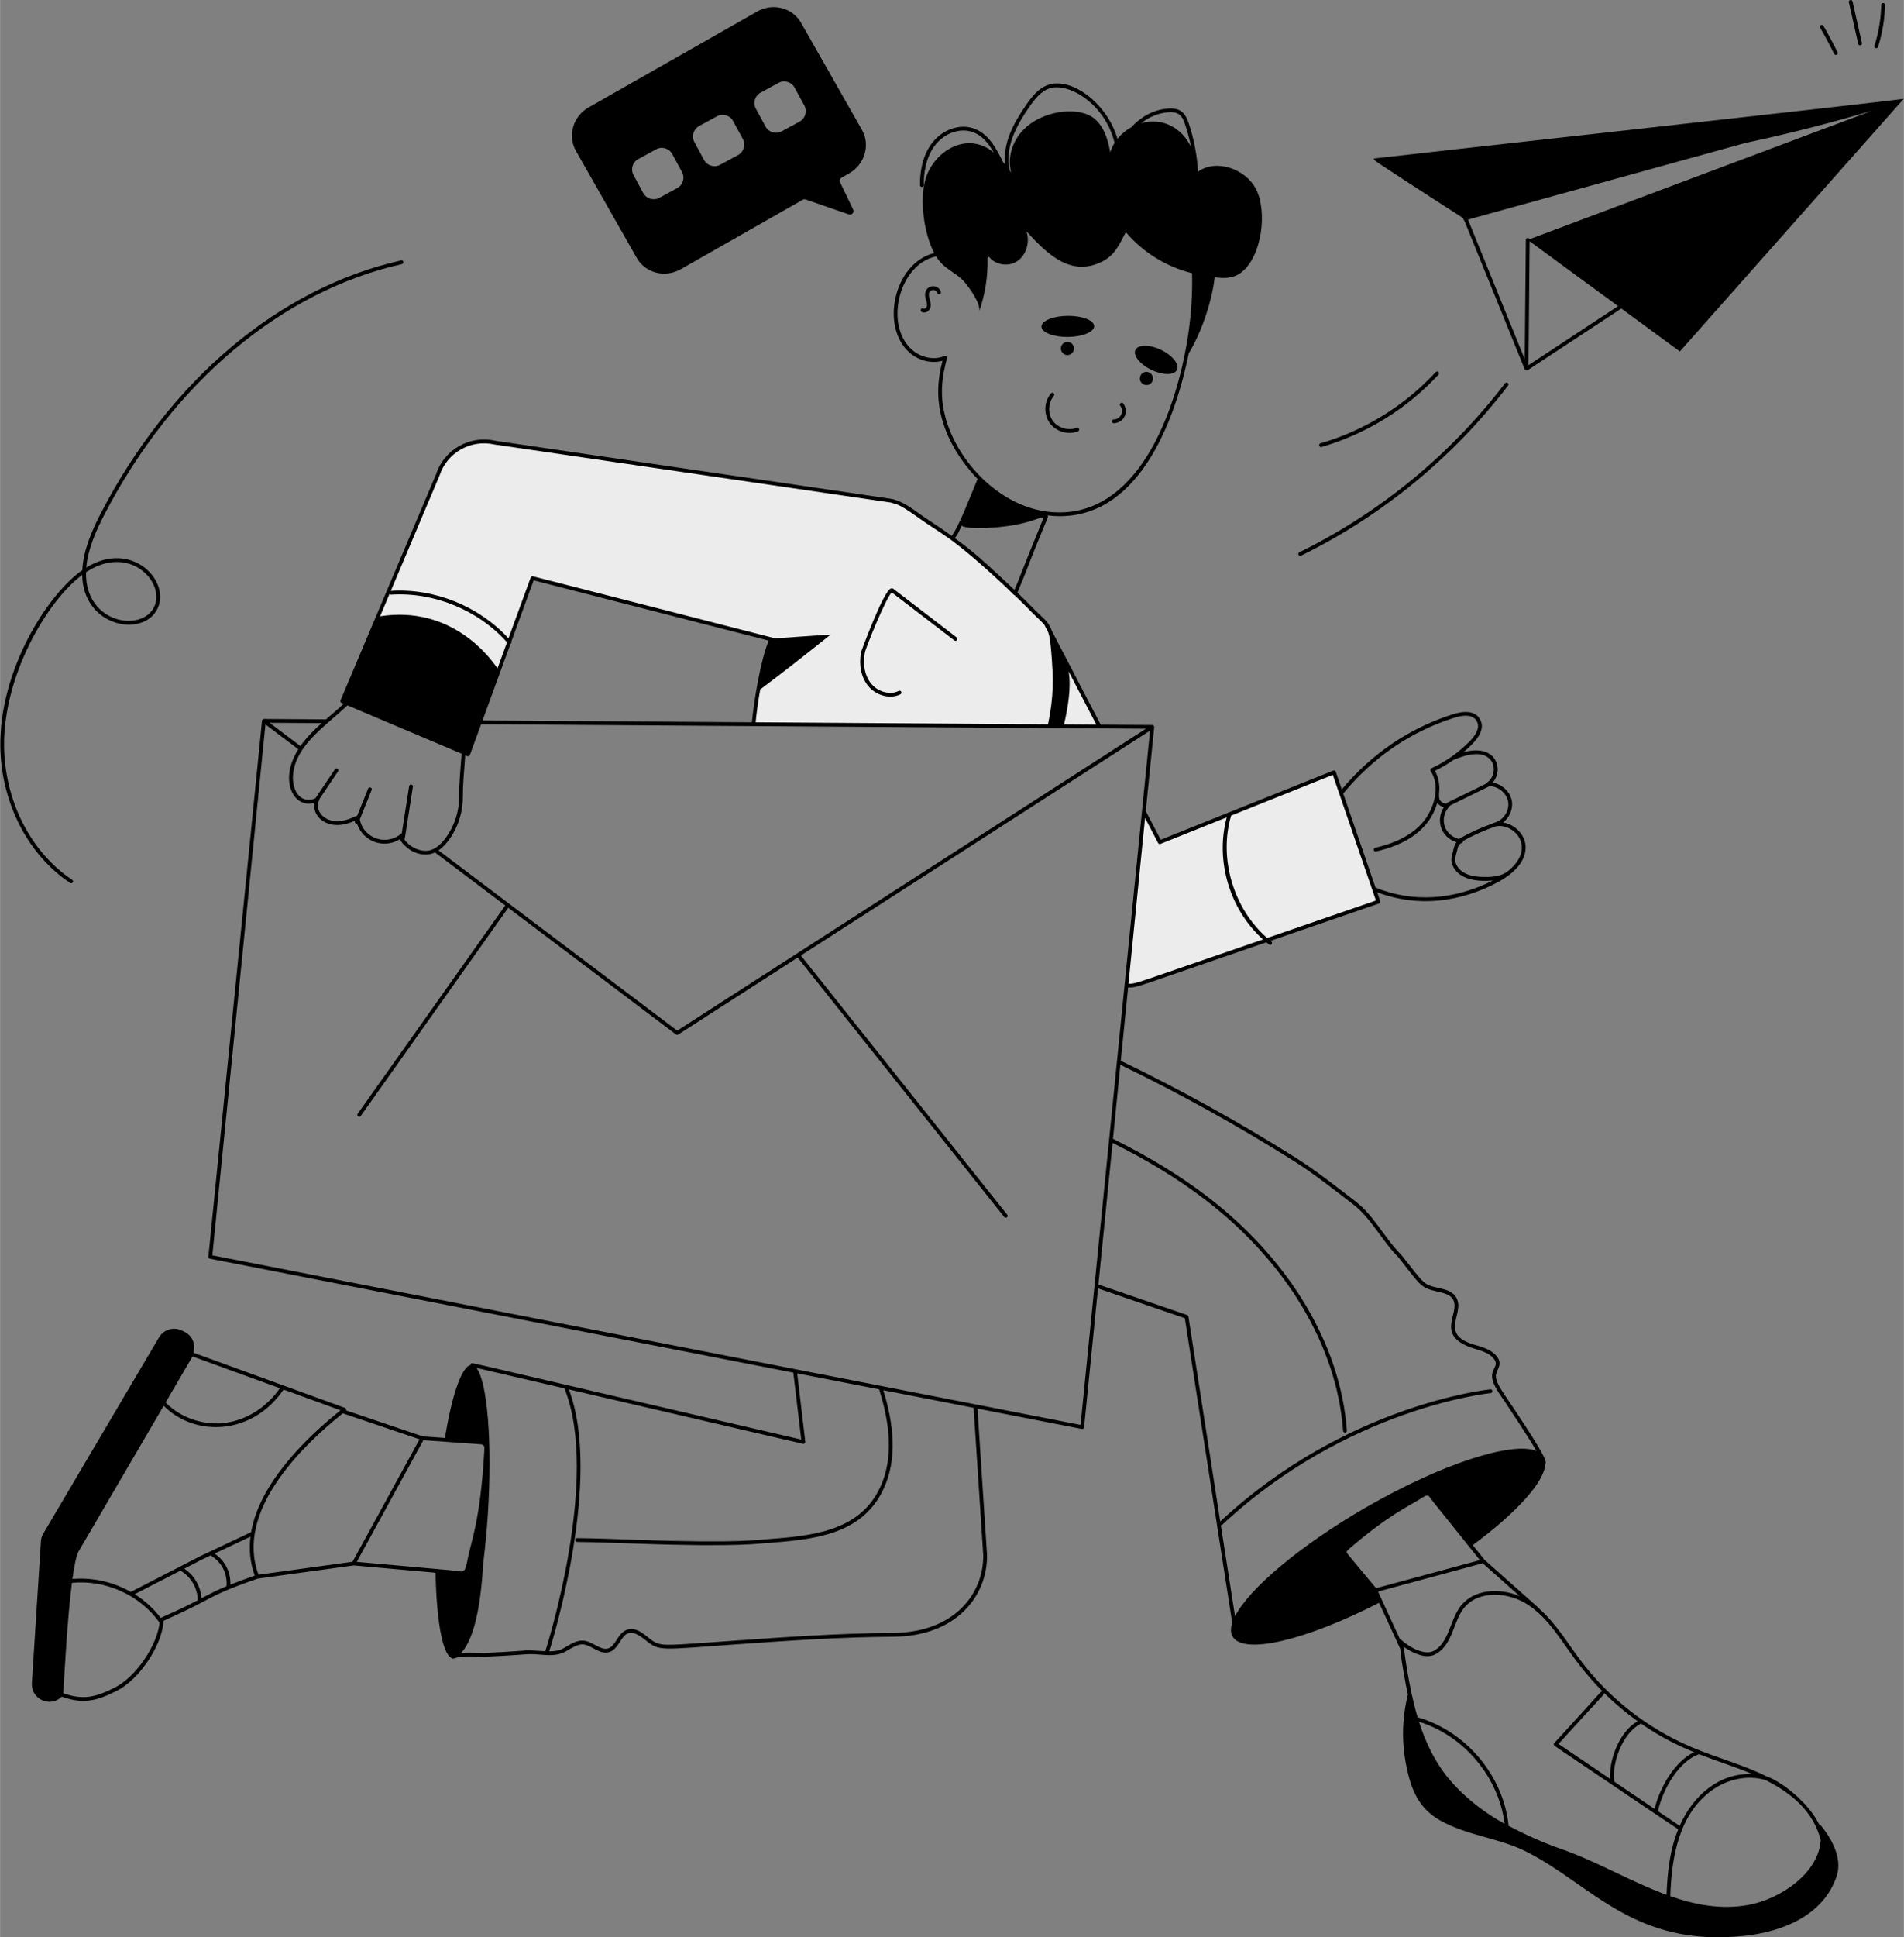 <svg xmlns="http://www.w3.org/2000/svg" viewBox="0 0 4228 4300" width="1180" height="1200"><rect x="0" y="0" width="4228" height="4300" fill="#808080" stroke="none"/><title>72220874_Email -18</title><style>		.s0 { fill: #ececec } 		.s1 { fill: #000000 } 	</style><g id="_x34_5_2_"><path class="s0" d="m2330.7 1611.9c11-50.5 14-102.7 8.9-154.1-1.6-16.9-2.4-38.4-7.8-56l109.9 210.9z"></path><path class="s0" d="m3060.9 2001.4c-562.3 192.6-531.7 186.7-559.7 186.4l38.8-386.7 35.5 68.1 386.7-154.8z"></path><path class="s0" d="m1982.6 1112.3c26.6 6.4 54 30.9 75.1 44.4 65.1 41.7 102.2 72.5 144.9 111.7 31.5 29.2 63.4 58.1 93 89.1 7.8 8.1 19.5 17.5 27.4 27.5 0 0 0 0.1 0 0.1l8.8 16.7c5.4 17.5 6.2 39.3 7.8 56 5.1 51.4 2.1 103.6-8.9 154.1-0.9 0-56-0.4-52.5-0.4l-604.8-4.1c5.2-54.5 19.9-144.3 39.3-188.4"></path><path class="s0" d="m2331.8 1401.8l-8.8-16.7c4.8 6.1 6.5 10.1 8.8 16.7z"></path><path class="s0" d="m1724.6 1422.1l-542.2-138.9-143 391.2-279.6-118.2 212.1-501.6c17.4-53.2 72.3-84.4 126.9-72.2l884.1 129.5"></path><g><path class="s1" d="m4041.8 4054.2c-22.9-53.2-89.3-101.9-117.9-110.9-53-26.5-111.4-41.6-165.9-64.6-98.7-41.6-184.7-108.8-249-194.5-28.3-37.7-53.9-81.1-90.7-113.3-0.7-1.6 5.4 4.4-121.6-108.7l-26.2-32.7c96.4-71.3 158.6-139.3 160.9-179.1 4.7-5.8-2.9-23.2-64-115.5-30.8-46.3-45.1-63.7-45.6-80.1-0.5-14.4 19.8-27.1-1.8-48.5-13.7-13.5-33.1-17.5-50.5-23-73.3-24-16-68.3-35.4-102.8-8.2-14.6-24.3-18.3-40-21.8-33.6-7.7-29.5-6.7-83-74.2-37-37-59.7-86.5-102.4-119-42.6-32.5-85.7-66.9-131.5-95.9-124.7-78.5-255.4-150.9-388.4-215.1l16.3-162.6c24-0.6 6 2.6 307-100.4 4.7 3.9 6 5.8 8.4 5.8 4 0 5.7-5.1 2.6-7.5-0.6-0.5-1.2-1-1.8-1.5l240.9-82.9c2.2-0.8 3.4-3.2 2.6-5.4l-6.7-19.6c90.7 34.6 186.4 22.3 270.9-23.8 22.1-12.2 59.2-38.2 58.9-76.1-0.1-26.7-23.1-50.7-50-54.8 13.9-11.1 22.2-29.5 19.5-47.2-3.3-21-22-38.1-42.8-41.4 25.7-28.9 8.2-87.8-65-67.3 21.6-18.3 50.2-45.3 38.3-70.7-11-23.7-39-21.1-63.9-13-95.7 31-177.9 86.9-244.4 166.1l-13.4-39.2c-0.8-2.3-3.3-3.4-5.6-2.5l-383.1 153.4-33.2-63.6 18.7-186.4c0.2-2-1.7-4.6-4.2-4.7l-114.6-0.7-108.6-208.4c-5.4-16.1-14.4-24.2-27.7-36.6-12.6-11.7-18-18.8-48.7-48.1 16.1-37.2 28.9-73 43.6-108.8 24.6-61.3 26.7-59.4 22.6-62.7 184 22.9 277.3-176.8 314.3-359.5 32.7-54.2 53-124.6 57.6-169 20.5 2.8 40.5 3.2 58.4-10.2 46.9-35.1 59.1-136.3 33.3-185.8-23.5-45.2-89.1-67.3-128.6-38.3-2.2-36.6-9.1-73.1-20.8-107.7-8.2-24.1-19.2-34.9-48.1-32.3-30.6 2.8-58.7 18.5-79.1 41.2-11.9 6.5-22.5 15.3-30.9 25.8-22.5-77.8-100.9-137.2-153.2-119.9-22.3 7.3-37.2 26.8-49.5 44.5-28.1 40.6-51.5 83.3-47.1 132.2-1.5-1.8-3-3.6-4.5-5.4-15.8-31.8-32.6-63.8-66.4-74.9-30.7-10-67.9 3.2-90.5 32.1-23.1 29.4-27.6 67.4-27.4 94.1 0.1 5.6 8.5 5.6 8.4 0-0.2-25.4 4-61.4 25.6-89 20.5-26.1 53.9-38.1 81.3-29.2 22.4 7.3 36.6 24.9 48.7 46.2-59.7-50.2-134.6-2.2-152.3 60.2-12.2 43.3-4 117.5 19.9 162.7-89.3 21.7-121.2 164.7-53.5 222.1 20.4 17.3 48.3 23.6 71.9 16.9-9.6 37.5-15.9 82.8 1.2 137.3 13.7 43.9 40.2 87.1 76.7 125.1-23.4 56.2-40.4 101.9-57.3 126.4-37.1-26.8-46.4-30.7-71.5-48.9-17.3-12.5-36.9-26.5-56.5-31.8-1.9-1.6 41 5.6-885.8-130.5-56.9-12.8-113.6 19.4-131.6 74.6l-212.1 501.6c-0.9 2.2 0.1 4.6 2.2 5.5l4.8 2.1c-13.3 12.4-25.6 22.7-39.3 34.6l-137.8-0.9q0 0 0 0c-2.2 0-4 1.9-4.2 3.8l-119.1 1189.6c-0.2 2.2 1.3 4.2 3.4 4.6l1295.6 252.9 17.6 148.5c-781-180.8-730.1-171.3-733.2-168.6-0.9 0.8-1.3 2-1.3 3.2-20.2 4.3-41.5 68.1-56.8 161.8l-49.4-3.5-170.1-57.5c1-2.4-0.3-4.8-2.4-5.6l-336.6-122.5c5.6-18.2-2.6-38.4-20.6-46.8l-5.7-2.7c-18.3-8.6-40-1.8-50.2 15.5l-256.9 435.3c-3.2 5.3-5 11.3-5.3 17.4l-20.1 314.6c-2.2 35.2 40.2 55.8 66.3 30.1 47.5 17.3 78.3 9.5 122.9-13.3 49.1-25.1 97.9-97.6 102.8-150.6 0.3-0.7 0.4-1.4 0.3-2.2 0-0.8 0.2-1.6 0.2-2.4 37.9-16.7 81.9-38.5 83.3-39.9 34.9-18.3 52-28 125.7-53.6l213.4-29.3c120 10.8 172.6 15.3 181.6 16.2 1.9 103.2 14.7 177.6 34.6 188.8 2.2 3.7 9.3 0.9 11.2-0.2 19.9-5.2 50.8-1.2 69.6-2.4 98-4.6 83.1-7.1 116.8-4.4 19.5 1.6 39.7 3.2 58.1-7.8 31.5-19.1 37.4-18.5 60.5-6 11 5.9 22.3 12 34.9 8.2 31.1-9.6 26.1-71 79.7-27.2 32.1 26.4 32.7 21.8 202.1 10 113.8-8 231.5-16.3 348.2-16.9 141-0.8 210.1-90.6 209-181.6l-21.2-324.8 231.8 45.2c2.4 0.5 4.7-1.2 4.9-3.7l30.9-308.3 192.9 66.2 105.2 676.2c-3.9 12-3.8 22.3 0.8 30.3 24.1 41.8 163 8.2 325.3-74.8l47 101.9c2.5 18.4-0.4 6.6 8.3 57.3 2.9 16.2 5.7 30.9 8.7 44.6-12.7 50-14.1 102.7-4.4 153.4 10.4 54.5 26.6 98.1 76.6 126.1 60.8 34 130.6 38.4 191.3 69.2 146 74 238.8 212.8 483.9 186.7 84.7-9 176.6-45.7 205.1-133.5 13.3-41.1-13.8-86.6-40.4-117.6 1.4 1.7 2.5 4.7 3.3 8.5zm-924.5-398.9c18.6 13.5 47.8 26.9 67.7 17.7 40.1-18.4 41.9-72.7 64.9-102.6 32.3-42 101.3-37.5 145.6-6.9 62.8 43.4 82.4 109.7 163.3 190.8-4.5-0.8 3.1-5.1-107.3 114.6-1.7 1.8-1.4 4.8 0.7 6.3 0.9 0.5 272.5 184.3 274.6 185.1-18.7 45.9-24.1 95.6-25.9 145.4-79.7-29.1-156.8-75-233.7-101.6-40.6-14-80.3-32-118.3-52.2 0.6-0.8 0.9-1.8 0.8-2.9-12.6-109.6-95.6-207.1-201.7-237.3-20.8-69-30.6-155.5-30.7-156.4zm925.8 428.5c-3.4 73.1-89.5 132-161.9 144.7-59.2 10.4-116.2-0.3-172-19.8 2.9-87.8 19.2-179.9 89.7-233 36.4-27.4 83.1-36.6 121.8-24.6 58.4 29.3 105.8 69.2 122.4 132.7zm-151.8-146.1c-73-3-131.2 46.8-161.3 114.9l-48.2-32.5c10.9-50.3 46.9-110.3 89.8-125.9 0.4-0.2 0.8-0.4 1.1-0.7 44.6 17.3 79.7 27.8 118.6 44.2zm-129.4-48.5c-41.6 19.6-75.9 76.7-87.6 125.9l-89.4-60.5c-6.3-41.1 18.4-107.3 57.1-127.7 0.7-0.4 1.2-1 1.6-1.6 37.9 26.3 75.9 46.7 118.3 63.9zm-199.9-131.6c23.2 22.9 48.1 43.9 74.6 62.8-39.5 22-63.9 84.5-60.9 128.1l-114.8-77.6c104.6-115.5 102-109.2 101.1-113.3zm-453.1-119.1l-48.8-105.8c21.8-5.9 206.5-55.8 232.5-62.9l82.1 73c-45.5-18.9-102.1-15.7-131.5 22.5-24 31.2-25.5 83.5-61.7 100.1-19.9 9.1-55.6-11.6-70-25.8-0.7-0.7-1.6-1-2.6-1.1zm-366.4-51.1l-31.5-202.2c0.2 0.1 0.3 0.1 0.5 0.1 1 0 2-0.3 2.8-1.1 277.5-259.2 592.9-291.8 596.1-292.1 5.6-0.5 4.6-9-0.8-8.3-3.2 0.3-320.5 32.9-599.9 293.3l-70.7-454.9c-0.3-1.6-1.4-2.9-2.8-3.4l-197.1-67.7 31.5-314.3c77.4 38.4 144.5 79.4 204.7 125.3 181.3 138.5 293.3 325.7 307.2 513.6 0.4 5.6 8.8 5 8.4-0.6-14.1-190.3-127.3-379.7-310.5-519.7-61.4-46.8-129.8-88.5-208.9-127.6l16.4-164.4c131.8 63.7 261.2 135.5 384.8 213.3 45.6 28.8 88.8 63.4 130.9 95.5 41.3 31.4 64.6 81.3 101.3 117.9 50.5 63.8 48.4 67.9 87.4 76.8 14.5 3.3 28.1 6.4 34.5 17.7 17.1 30.5-44.7 81.3 49 109.4 13.9 4.2 28.4 8.5 38.3 18.3 17.6 17.4-1.4 23.7-0.7 42.8 0.7 21.9 23.7 47.6 35 66.2 3.2 5.2 43.9 65.4 63.6 99.3-53.8-22.1-211.3 28.7-379.5 125.7-146.5 84.7-258.5 179.9-290 241.1zm603.8-1652c-4.2 1.7-15.7 14.4-64.7 10.4-13.6-1.1-38-6.2-47.8-27.1-4.6-9.8-1.7-17.2 2-31.4 2-8.7 3.5-13.7 10.6-16.4 1.7-0.7 2.8-2.5 2.6-4.4 23.2-12.9 47.6-23.7 72.7-32.3 41.2-8.2 92.8 48.9 24.6 101.2zm2.8-155.6c2.8 17.9-7.9 40.2-32.5 47-0.6 0.2-1.1 0.5-1.6 0.9-26 9.1-51.3 20.6-75.3 34.3-13.9-3-26.3-13.5-31.2-26.9-5.6-15.1-1.4-33.5 10-44.8 0.7-0.6 1-1.3 1.1-2.1l87.8-43.1c19.6-0.1 38.6 15.3 41.7 34.7zm-38.3-92.1c11.5 15 6.8 40-9.4 49.7-0.9 0.5-1.5 1.3-1.9 2.3-89.5 44.4-86.5 41.2-87.6 44.2-8.6-0.4-14.1-6.6-14.9-8.6-2.2-6-0.9-9.7-1.5-12 2.3-18.3-0.1-36.6-9-52.4 14.5-7 28.3-15.2 41.4-24.4 4.7-1 59.9-28.9 82.9 1.2zm-327.7 73.3c66-79.8 147.9-136 243.5-167 20.1-6.5 44.8-10.6 53.7 8.6 7.1 15.2-7 32.9-16 42.2-24.8 25.2-53.5 45.6-85.5 60.5-2.4 1.1-3.2 4-1.8 6.1 22.3 33.9 7.9 83.7-17.1 113.4-22.7 26.9-58.4 46.1-106.1 56.9-5.4 1.2-3.6 9.4 1.8 8.2 63-14.3 118-45.6 136-107.6 4.1 4.8 8.9 8.1 14.9 9.4-9.1 13.3-11.5 31-5.9 46.3 5.5 15.1 18.4 26.8 33.7 31.3-4.6 5.3-5.8 12-8.4 23-2.6 9.6-5 18.7 0.3 29.9 14.5 30.9 55.8 35.3 89.1 32-86.1 43.9-178.2 49.6-260.8 15.9l-71.7-208.8c0.1-0.1 0.2-0.2 0.3-0.3zm72.4 237.8l-241.6 83.2c-74.7-64.9-108.2-176.8-80-271.7l225.8-90.4zm-512.8-183.3l29 55.6c1 1.9 3.3 2.8 5.3 2l147.1-58.9c-25.9 96.4 6.4 204.3 80.5 271-297.3 101.9-278.4 97.7-298.7 98.4 3.3-33.4 33.3-332.6 36.8-368.1zm-1038.9 472.1l-373.8-282.1q0 0 0 0-0.1 0-0.1-0.1l-156.2-117.9c26-17.7 54.2-65 54-118.5-0.1-28.1 2.5-52.7 5.3-92.7l4.7 2c2.2 1 4.7-0.2 5.6-2.4l25-68.4c17.8 0.1 1046.5 7.1 1476.3 10-125.3 80.7-948.1 610.4-1040.8 670.1zm-635.5-967.7c95.6-6.2 193.8 34.3 257.5 105.8l-21.2 57.9c-16.1-24.3-102.2-140.4-260.7-115.7l21-49.6c0.8 1 2 1.7 3.4 1.6zm107.5-264c16.8-51.4 69.3-81.2 122.3-69.3l882.3 129.2c6.4 3.9 9.5-2.4 56.6 31.6 54.7 39.6 71.3 39.3 187.4 147 27.3 25.4 25.6 26 28.3 26.5 30.9 29.4 36.3 36.6 49.4 48.7 15.3 14.3 16.1 16.4 17.4 17.9 7.3 15.9 11 11.1 15 60.4 4.7 57.2 5.7 97.7-7.3 159.8-20.4-0.2 119 0.8-649.3-4.5 2.5-24.9 6-49.3 10.2-72.8 53-39.7 104.8-80.7 156.6-122l-123.4 8.5-537.9-137.7c-2.1-0.6-4.2 0.6-5 2.6l-49.4 135.1c-65.4-71.4-164.6-111.6-261.2-105.4q0 0-0.1 0.1zm1387 552c8.2-35.7 16.5-81.8 10.2-117.7l61.6 118.2zm229.4-1358.5c25-2.3 32.6 6.5 39.4 26.6 5.6 16.6 9.9 33.6 13.4 50.8-19.8-42.5-63-67-111.1-53.3 16.8-13.2 36.9-22.1 58.3-24.1zm-306.5-12c11.5-16.6 25.4-34.8 45.1-41.3 41.5-13.6 122.8 33.4 144.3 121-4.1 6.5-7.5 13.5-9.7 21-5.3-29.7-15-61.6-40.1-78.4-34-22.8-111.2-15.3-153.9 29.6-23.3 24.6-35.1 61-26 93.6q-1.7-2.2-3.3-4.4c-11.4-50.8 14-98.4 43.6-141.1zm-182.7 557.7c1-3.3-2.4-6.3-5.7-4.9-22.1 9.5-50.6 4.4-70.9-12.8-64.1-54.4-30.4-191.7 52.4-208.2 18.6 30.1 44.1 34.5 63.6 57.6 9.8 11.6 37.5 48.9 31.6 65.5 13.6-38.4 20-79.3 18.9-120q1.7-1.1 3.4-2.2c13.6 17.9 42.3 22.5 61.7 10.2 21.2-13.6 29.4-43 21.4-66.9 48.1 53.4 99.3 100.2 166 68.2 30.3-14.5 39.4-37.4 54.7-66.4 37.6 45 90.2 77 147 91.2 1.1 44.5-1.7 89.6-8.3 134.2-27.1 182.6-116.7 409.8-301.9 396.2-110.2-8-204.6-104.3-234.8-201.3-17.6-56.1-10-100.6 0.9-140.4zm20.4 395c4.8-6.6 7.4-13.8 12-23.2 10.7 8.7 90.1 6.8 141.5-7 20.5-5.4 29.7-9.7 30.6-9.7q4.2-0.6 7.8-1.3 1 0.3 1.9 0.7c-60.4 148-48.3 121.8-64.5 159.7-11.4-10.7-25.3-23.7-25.7-24q-0.1-0.1-0.1-0.1c-35.5-32.9-58.3-55.3-106.7-90.8 0.9-1.3 2-2.6 3.2-4.3zm-453.8 413.1l-598.2-4.1 62-169.8c2.2-1.1 2.7-3.4 1.9-5.2l49.7-135.9 521.9 133.7c-18.2 44.2-32.3 131-37.3 181.3zm-898.1-37.6l253.4 107.3c-2.7 39-5.6 66-5.5 96.1 0.1 33-10.8 65.6-30.6 91.8-9.9 13.2-20 21.5-30.8 25.5-19.9 7.2-46.5-4.2-59.8-22.4 0.6-1.6-1.2 8 18.5-117.6 0.8-5.5-7.5-6.8-8.3-1.3l-16.3 104.6q-0.8 0.3-1.5 0.8c-31.5 27.4-83 12-91.7-31.7l26.2-65.2c2.1-5.2-5.7-8.3-7.8-3.2l-24.2 60.3c-4 0.7-20.2 10.8-40.8 12-35.6 2.2-54.6-26.5-43.5-46.9 0.3-0.7 0.5-1.5 0.4-2.2l41.3-61.3c3.1-4.6-3.8-9.2-6.9-4.7l-43.2 64.1c-8.7 4.7-19.9 5-28.7 0.5-16.8-8.5-22.8-32.8-21.2-51.7 5.5-66.7 73-109.3 121-154.8zm-104.6 90.3l-68.4-51.6 115.7 0.7c-17.3 15.6-34.2 32.3-47.3 50.9zm115.8 1810.6l-208.8 28.7c-51.6-138.9 91.9-282 187.2-358.2l170.4 57.6c-47.9 87.6-100.7 184-148.8 271.9zm-225.2-65.7c-2.9 1.1 18.3-8.6-114 53.8l-147 75.7c-1.6 0.2-2.6 1.2-6.2 3.1-39.1-22.1-84.7-32.7-129.6-28.7 3.9-28.2 8.2-50.2 13.1-60.2l189.5-324.2c71.4 71.3 198.4 64.2 266.2-36.1l126.5 46.1c-75.1 60-179.7 161.2-198.5 270.5zm-130.1-390.1l194 70.6c-27 39.1-67.2 66.3-110.9 75.1-51.6 10.3-107.3-6.8-142.9-43.5 6.1-10.4-22.1 37.9 59.8-102.2zm-171.5 734.4c-42.2 21.6-70.5 29.4-115.4 13.2 2.8-50.8 9.1-167.6 19.1-245 74.5-7.4 151.2 27 194.6 88.3-4.9 49.8-52.3 120-98.3 143.5zm100.9-154c-16-21-35.7-38.7-57.9-52.6l102.1-52.6c0.4 0.5 0.8 1 1.4 1.4 22.1 13.5 36.3 38.6 36.7 64.6-48.7 25.5-78 36.5-82.3 39.2zm90.5-43.5c-1.8-26.3-16.2-51.3-38.2-65.8l38.1-19.7 21.4-10.1c0.3 0.8 0.8 1.6 1.6 2.1 23 15 34.9 39.3 32.7 66.6-22.5 9.4-35.8 16.4-55.6 26.9zm64.1-30.3c0.9-28.1-11.6-52.9-35-69l79.7-37.6c-3.5 28.5-1.1 57.6 9.5 86.5-22.7 8-40 14.4-54.2 20.1zm280.7-50.6c48.4-88.3 98.8-180.3 147.9-270.1l50.6 3.6c88.4 6.1 71.4 5.3 73.4 5.3 12.8 0 11.9 5.1 11.2 17-8.9 154-29.4 199-36.6 237-7 36.6-8.8 28.3-33.6 26.2-6.4-0.6-154.6-13.7-212.9-19zm289.9 201.9c-16.3 1-37.8-1.6-58.2 0.4 26.8-28.6 43.3-95.7 49-197.9 4.4-35 8-72.8 10.6-112.3 9.9-158.5-1.3-291.7-25.5-322.6l195.3 45.4c80.5 198.4-40.6 578.2-41.9 582-0.1 0.5-0.2 1-0.1 1.5-62.5-3.6-12.6-2-129.2 3.5zm1101.4-217c1 86.3-64.7 172.1-200.7 172.8-116.9 0.7-234.8 9-348.7 17-146.6 10.3-161 12.8-179.1 3.9-17.6-8.6-37.6-37.1-63.3-27.7-20.1 7.6-24.4 36.2-41.3 41.3-9.2 2.9-18.6-2.2-28.4-7.5-24.6-13.3-34.6-14.5-64.8 3.7-3.5 1.4-11.7 10.4-37.5 10.2 6.2-19.7 119.1-383.3 43.5-581.4l520 120.8c2.8 0.6 5.4-1.7 5.1-4.6l-18-151.8 182 35.5c22.6 72.5 34.2 151.3 1 220-46.6 96.9-154.4 105.3-249.5 112.6-15.7 0.4-54.4 9.8-292 1.3-42.7-1.6-86.9-3.2-129.9-3.7-5.7 0.1-5.5 8.3-0.1 8.4 42.9 0.5 87 2.1 129.7 3.7 236.9 8.5 278.1-1 292.9-1.3 97.4-7.5 207.8-16.1 256.5-117.4 33.5-69.3 23.1-148.5 0.7-221.7l200.5 39.1zm216.1-288.9c-18.8-3.7-1917-374.2-1928.1-376.4l117.9-1178.4 73 55.1c-43.7 69-10.5 130.9 33.4 119.4 0.3 0.6 0.8 1.3 1.4 1.7 0.2 0.1 0.4 0.1 0.7 0.2-2.5 25.3 20.1 48.9 55 46.8 13.3-0.8 25.7-5.1 36-9.6l-0.6 1.4c-1.1 2.7 1 5.7 3.9 5.7 0.3 0 0.4-0.1 0.7-0.2 13.8 40.4 59.9 56 95.3 34.3 4.4 11.8 23.5 24.6 26.2 26 15.8 8.4 34.7 11.4 51.6 3.4l155.9 117.7-327.6 462.2c-3.2 4.5 3.6 9.4 6.8 4.9l327.5-462 372.6 281.2c0.8 0.5 1.7 0.8 2.6 0.8 0.8 0 1.6-0.2 2.2-0.6l265.4-170.9 458.7 575.9c3.4 4.3 10.1-0.9 6.6-5.2l-458.2-575.3 775.4-499.1c-13.1 131-110.9 1107.4-154.3 1541zm656.3 362.5c-33.5-40-46.3-55.3-59.6-71.6-7.8-9.4-7.8-9.4 1.1-16.9 86.6-74.6 134.4-95.4 153.4-107.8 23.8-15.4 19.8-10.6 31.9 4.5l103.8 129.4c-25 6.8-219.1 59.3-230.6 62.4zm153.8 413.3c-24.4-32-43.7-70.5-58.6-117 99.7 30.8 177.2 122.7 190.1 226.4-55.7-30.1-102.9-72-131.5-109.4z"></path><path class="s1" d="m1999.4 1541.1c5-2.5 1.3-10-3.7-7.5-19.5 9.7-46.7 2.2-61.9-17-13.6-17.2-18.4-42-13.3-68.1 2.3-12 47.1-122 59.7-133.6l139 106.6c4.4 3.4 9.5-3.2 5.1-6.6l-140.5-107.9c-1.6-1.2-3.7-1.4-5.7-0.7-16.8 6.4-65.6 139.3-65.9 140.6-5.5 28.5-0.1 55.8 15 74.9 17.2 21.7 48.8 30.9 72.2 19.3z"></path><path class="s1" d="m2556.8 820.9c25.5 12.3 50.9 12.3 56.8 0 5.9-12.2-10-32.1-35.4-44.4-25.5-12.2-50.9-12.2-56.8 0.1-5.9 12.2 9.9 32.1 35.4 44.3z"></path><path class="s1" d="m2371.4 747.9c32.3-0.3 58.4-11.1 58.3-24-0.2-12.9-26.4-23.1-58.8-22.8-32.3 0.3-58.3 11-58.2 23.9 0.1 12.9 26.4 23.2 58.7 22.9z"></path><path class="s1" d="m2380.2 784.3c5.9-5.4 6.4-14.6 1-20.6-5.4-6-14.7-6.5-20.7-1-6 5.4-6.4 14.6-1 20.6 5.4 6 14.7 6.5 20.7 1z"></path><path class="s1" d="m2535.9 829.2c-5.9 5.4-6.4 14.7-1 20.6 5.5 6 14.7 6.5 20.7 1.1 6-5.5 6.4-14.7 1-20.7-5.4-6-14.7-6.4-20.7-1z"></path><path class="s1" d="m2473.2 939.4c0.9-0.3 16.8 0.1 24.2-15.4 4.4-9.1 3.1-20.5-3.1-28.4-3.4-4.4-10 0.8-6.6 5.2 9.5 12 0.9 30.1-14.5 30.2-5.5 0.1-5.5 8.4 0 8.4z"></path><path class="s1" d="m2390.8 949.6c-18.3 7.2-41.6 0.3-53.1-15.7-11.4-16-10.4-40.2 2.4-55.2 3.6-4.2-2.8-9.7-6.4-5.4-15.4 18-16.6 46.2-2.8 65.5 13.8 19.3 40.9 27.3 62.9 18.6 5.2-2 2.1-9.8-3-7.8z"></path><path class="s1" d="m2055.6 646.5c-5.1 12.9 5.4 24.4 2.4 34.1-1 3-4.9 5.8-7.2 4.4-4.7-2.9-9.1 4.3-4.4 7.2 7.3 4.5 17-1 19.6-9.1 3.9-12.5-6.2-24.5-2.6-33.6 3.2-8.2 15.3-7.8 17.8 0.8 1.6 5.3 9.6 2.9 8.1-2.4-4.9-16.2-27.7-17-33.7-1.4z"></path><path class="s1" d="m4227.5 219.4c-53.3 7.7-1149.1 128.8-1175 132.2-1.9 0.2-2.4 2.6-0.8 3.6 13.5 8.7-39.7-23.8 197.2 128.9 0.5 2.3 1.6 4.5 3.3 6.7 5.9 14.3-26.2-64.5 133.8 329.1 1 2.4 4 3.4 6.2 1.9l208.2-137 130 95.3c4.5-5.2 441.4-497.9 497.1-560.7zm-831 311.6c-1.7-4.4-8.1-3.1-8.1 1.5l-2.5 264.8-126-309.9 616.7-170.3c95-20.2 189.2-44.2 281.8-71.8zm-2.3 279.5l2.6-275 196.4 144z"></path><path class="s1" d="m2889.2 1233.3c179.5-88 338.4-218.5 459.6-377.4 3.4-4.4-3.3-9.5-6.7-5.1-120.4 157.9-278.3 287.6-456.6 375-4.9 2.4-1.2 10 3.7 7.5z"></path><path class="s1" d="m2934.7 992.1c99.5-29 189.3-84.5 259.7-160.6 3.8-4-2.4-9.7-6.2-5.6-69.3 74.9-157.8 129.6-255.9 158.1-5.3 1.6-2.9 9.6 2.4 8.1z"></path><path class="s1" d="m1413.9 572.5c19.1 33.6 62.7 44.9 97.6 25.1l271-154.2c2.1-1.1 4.5-1.4 6.6-0.6l95.7 33.1c6.6 2.3 12.8-4.5 9.8-10.7l-29.2-60.8c-1.7-3.6-0.2-8 3.3-10l16.8-9.5c34.8-19.8 47.6-63 28.5-96.7l-135.2-237.6c-19.1-33.6-62.8-44.8-97.5-25l-374.1 212.7c-34.9 19.8-47.5 63-28.4 96.6zm275.1-366.9l39.8-21.7c12.7-6.9 28.7-2.2 35.6 10.6l21.7 39.8c6.9 12.8 2.2 28.7-10.6 35.6l-39.8 21.7c-12.8 6.8-28.7 2.1-35.7-10.6l-21.6-39.9c-6.9-12.7-2.1-28.7 10.6-35.5zm-136.6 74.1l39.8-21.6c12.7-7 28.7-2.2 35.6 10.5l21.7 39.8c6.9 12.8 2.2 28.7-10.6 35.7l-39.8 21.6c-12.8 6.9-28.7 2.2-35.7-10.5l-21.6-39.9c-6.9-12.8-2.1-28.7 10.6-35.6zm-135.1 73.4l39.8-21.7c12.8-7 28.7-2.2 35.7 10.6l21.5 39.7c7 12.8 2.3 28.8-10.5 35.7l-39.8 21.7c-12.8 6.8-28.7 2.1-35.7-10.6l-21.5-39.9c-7-12.7-2.3-28.7 10.5-35.5z"></path><path class="s1" d="m155.5 1959.7c4.6 3.1 9.3-3.9 4.6-6.9-91.5-60.9-149.4-174.1-151.2-295.5-2.2-154.9 93.6-321.7 173.5-381.3 1.6 116.5 137.9 140.9 168 73.3 27.2-61.2-58.2-151.6-159-89.6 3.6-41.2 22.1-82.6 40.1-117.3 152.4-293.4 393.3-496.1 660.8-556.2 5.5-1.3 3.6-9.5-1.8-8.2-270 60.7-512.9 265-666.4 560.5-19.4 37.3-39.2 82.2-41.5 127-78.1 54.5-184.5 222.8-182 392 1.8 124.1 61.1 239.9 154.9 302.2zm187.2-613.8c-26.2 58.9-154.6 38.7-151.8-75.8 96.2-63.9 176 21.5 151.8 75.8z"></path><path class="s1" d="m4073.1 119.7c2.4 4.9 10 1.3 7.5-3.7-9.7-19.8-20.3-39.5-31.4-58.6-2.7-4.8-10-0.6-7.2 4.2 11 18.9 21.4 38.5 31.1 58.1z"></path><path class="s1" d="m4126.5 97.3c1.2 5.5 9.4 3.6 8.2-1.8l-20.8-92.2c-1.2-5.4-9.4-3.6-8.2 1.8z"></path><path class="s1" d="m4170.5 104.1c9.6-30.1 14.8-61.5 15.5-93.2 0.1-5.7-8.3-5.5-8.4-0.2-0.6 30.9-5.7 61.5-15.1 90.9-1.7 5.2 6.3 7.8 8 2.5z"></path></g></g></svg>